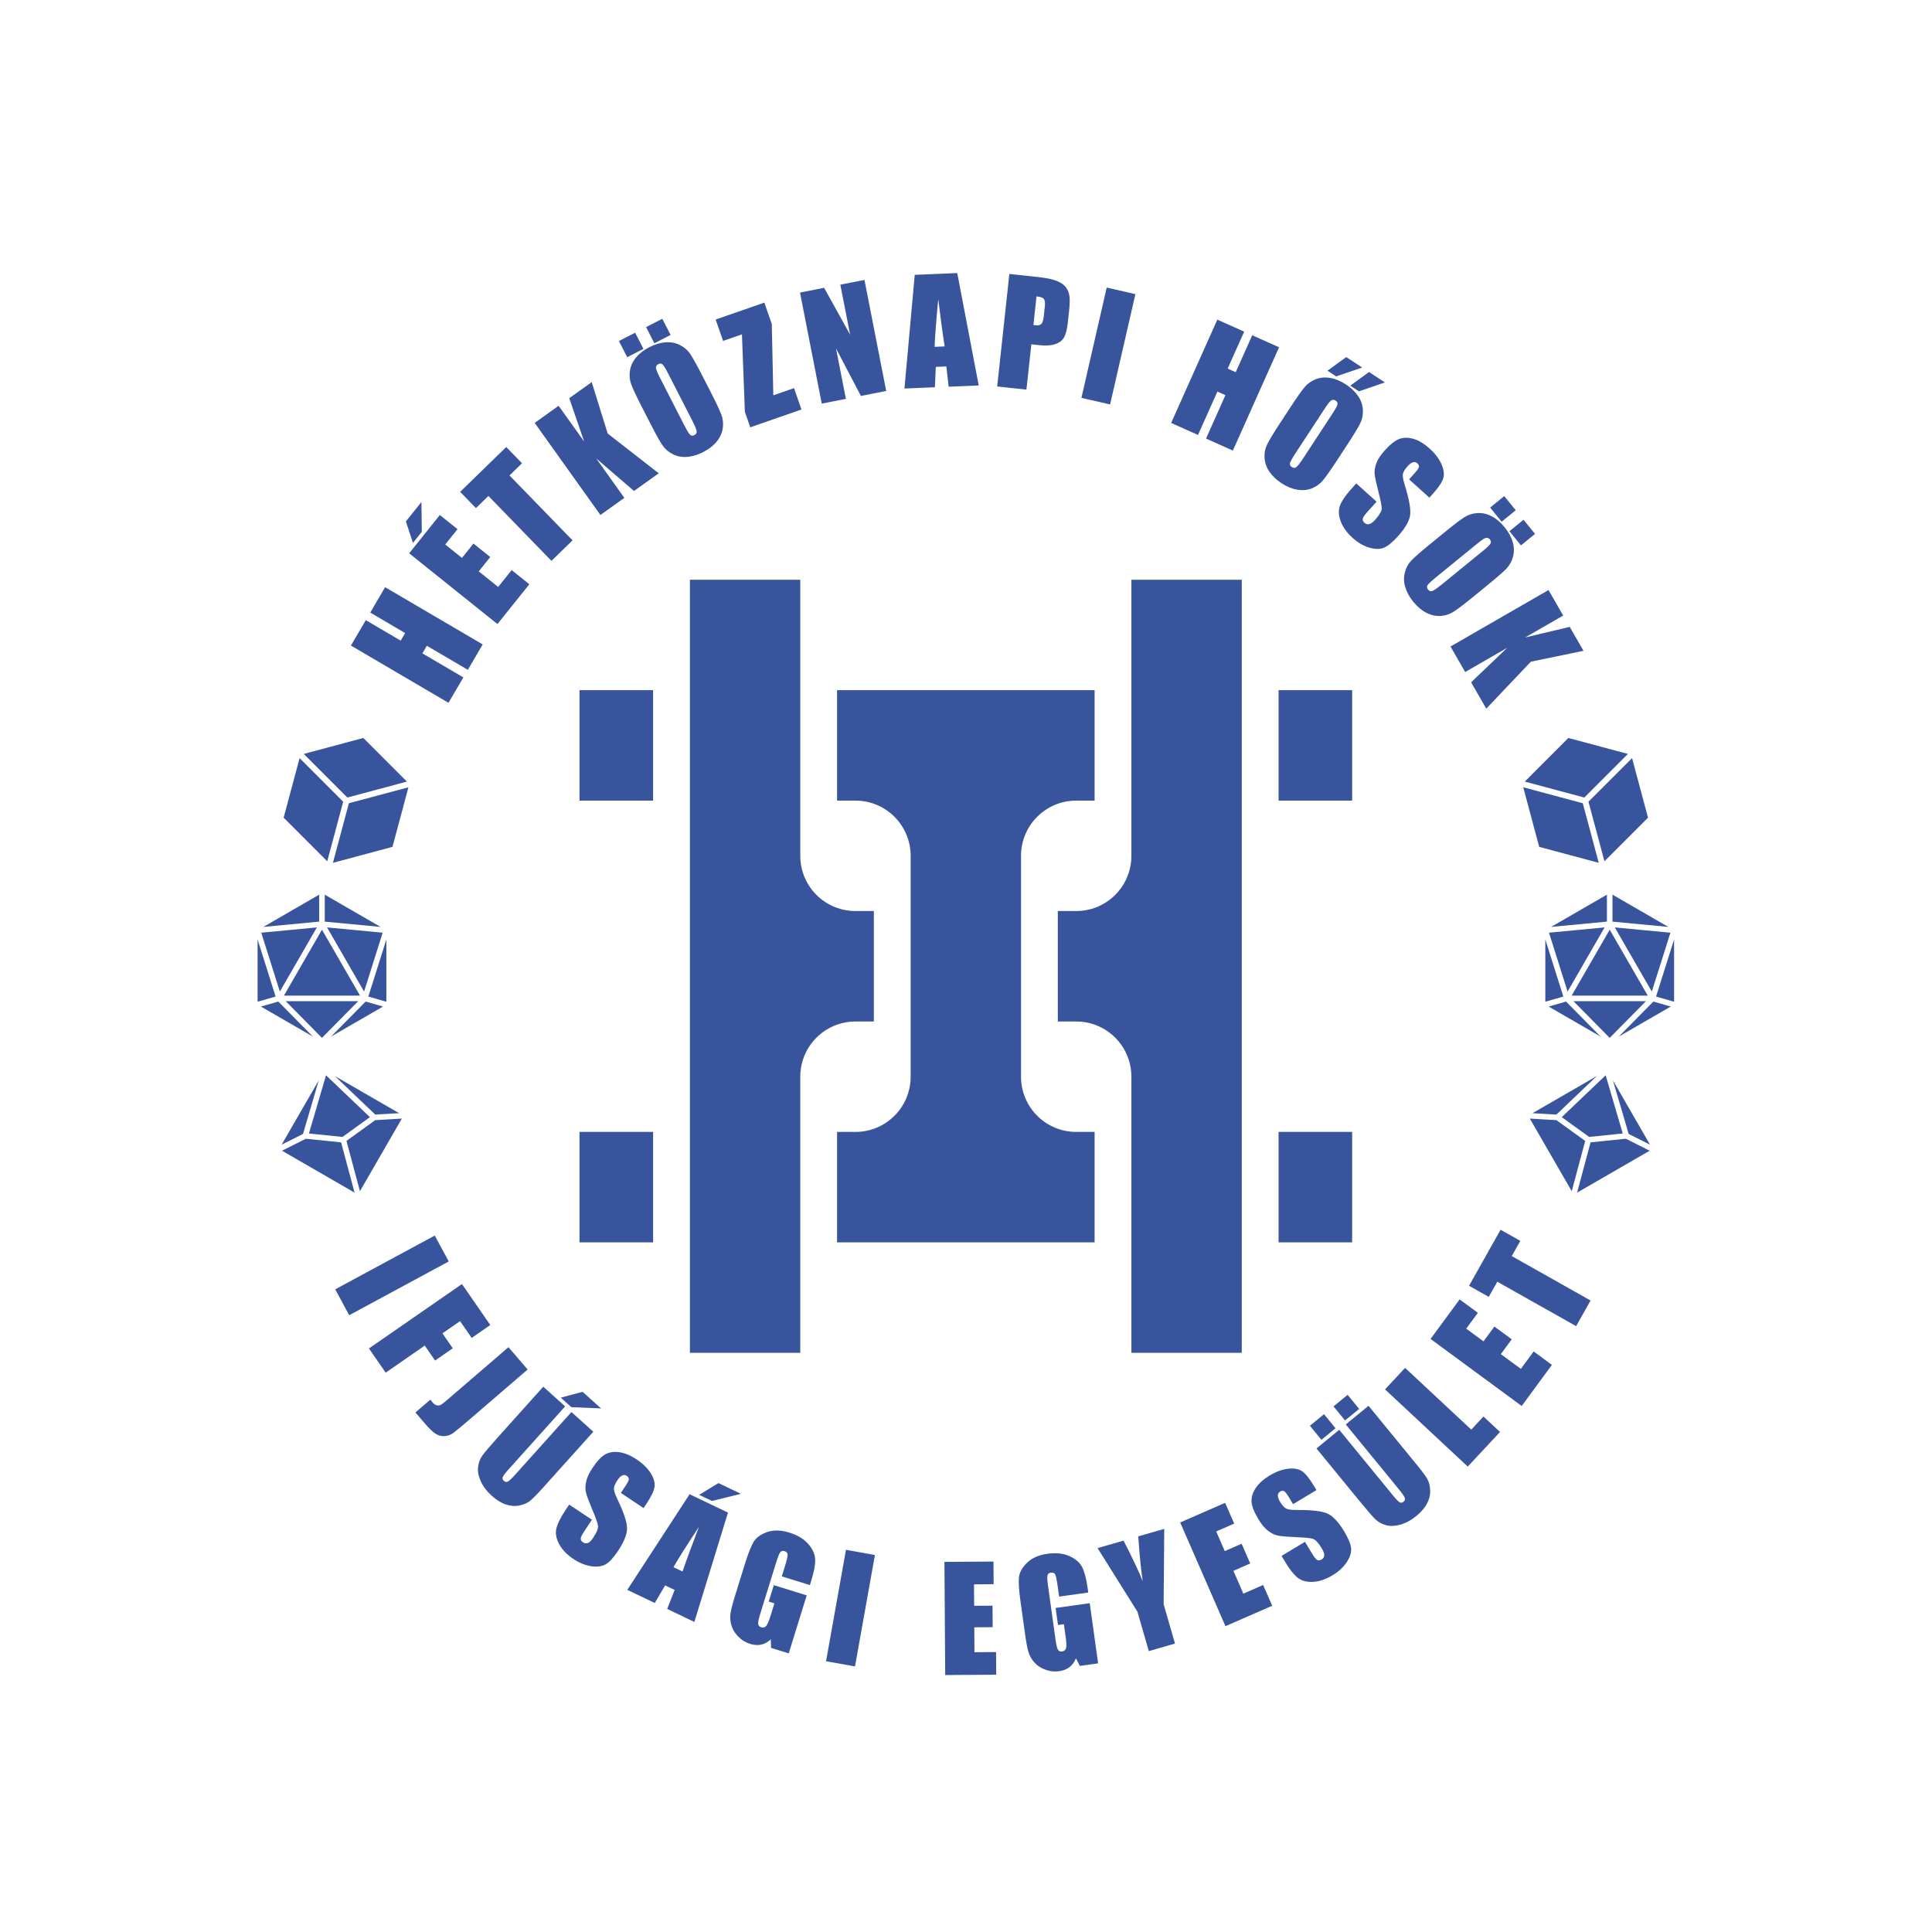 <svg xmlns="http://www.w3.org/2000/svg" xmlns:xlink="http://www.w3.org/1999/xlink" xmlns:serif="http://www.serif.com/" width="100%" height="100%" viewBox="0 0 1200 1200" xml:space="preserve" style="fill-rule:evenodd;clip-rule:evenodd;stroke-linejoin:round;stroke-miterlimit:2;">    <g transform="matrix(1,0,0,1,0,-2900)">        <g id="Artboard3" transform="matrix(0.342,0,0,0.484,0,2900)">            <rect x="0" y="0" width="3507.87" height="2480.32" style="fill:none;"></rect>            <g transform="matrix(3.341,-1.55307e-30,1.2326e-30,2.362,-1353.04,-389.764)">                <path d="M760,600L720,600L720,540L760,540L760,600ZM780,480L840,480L840,630C840,643.062 848.348,654.175 860,658.293C863.128,659.398 866.494,660 870,660L880,660L880,720L870,720C866.494,720 863.128,720.602 860,721.707C848.348,725.825 840,736.938 840,750L840,900L780,900L780,480ZM860,540L1000,540L1000,600L990,600C973.431,600 960,613.431 960,630L960,750C960,766.569 973.431,780 990,780L1000,780L1000,840L860,840L860,780L870,780C886.569,780 900,766.569 900,750L900,630C900,613.431 886.569,600 870,600L860,600L860,540ZM1020,480L1080,480L1080,900L1020,900L1020,750C1020,736.938 1011.65,725.825 1000,721.707C996.872,720.602 993.506,720 990,720L980,720L980,660L990,660C993.506,660 996.872,659.398 1000,658.293C1011.65,654.175 1020,643.062 1020,630L1020,480ZM1100,540L1140,540L1140,600L1100,600L1100,540ZM1100,780L1140,780L1140,840L1100,840L1100,780ZM760,840L720,840L720,780L760,780L760,840ZM615,709.275L605.202,706.448L615,675.437L615,709.275ZM611.861,668.618L581.508,665.744L581.508,651.094L611.861,668.618ZM578.492,651.094L578.492,665.744L548.139,668.618L578.492,651.094ZM545,675.437L554.798,706.448L545,709.275L545,675.437ZM546.813,711.892L556.259,709.166L575.066,728.203L546.813,711.892ZM584.934,728.203L603.741,709.166L613.187,711.892L584.934,728.203ZM599.688,708.977L580,728.906L560.312,708.977L599.688,708.977ZM582.768,668.893L613,671.756L602.892,703.749L582.768,668.893ZM557.108,703.749L547,671.756L577.233,668.893L557.108,703.749ZM580,670.132L600.686,705.961L559.314,705.961L580,670.132ZM621.946,769.817L608.976,770.582L587.001,749.642L621.946,769.817ZM578.251,751.987L569.691,781.109L558.076,786.931L578.251,751.987ZM558.269,790.208L571.236,783.708L590.406,785.674L597.724,812.988L558.269,790.208ZM600.638,812.207L593.319,784.893L608.938,773.606L623.417,772.752L600.638,812.207ZM606.057,771.967L591.176,782.72L572.911,780.848L582.204,749.237L606.057,771.967ZM1245,709.275L1245,675.437L1254.8,706.448L1245,709.275ZM1248.14,668.618L1278.49,651.094L1278.49,665.744L1248.14,668.618ZM1281.51,651.094L1311.86,668.618L1281.51,665.744L1281.51,651.094ZM1315,675.437L1315,709.275L1305.2,706.448L1315,675.437ZM1313.19,711.892L1284.93,728.203L1303.74,709.166L1313.19,711.892ZM1275.07,728.203L1246.81,711.892L1256.26,709.166L1275.07,728.203ZM1260.31,708.977L1299.69,708.977L1280,728.906L1260.31,708.977ZM1277.23,668.893L1257.11,703.749L1247,671.756L1277.23,668.893ZM1302.89,703.749L1282.77,668.893L1313,671.756L1302.89,703.749ZM1280,670.132L1300.69,705.961L1259.31,705.961L1280,670.132ZM1238.05,769.817L1273,749.642L1251.02,770.582L1238.05,769.817ZM1281.75,751.987L1301.92,786.931L1290.31,781.109L1281.75,751.987ZM1301.73,790.208L1262.28,812.988L1269.59,785.674L1288.76,783.708L1301.73,790.208ZM1259.36,812.207L1236.58,772.752L1251.06,773.606L1266.68,784.893L1259.36,812.207ZM1253.94,771.967L1277.8,749.237L1287.09,780.848L1268.82,782.72L1253.94,771.967ZM614.332,484.039L667.371,515.141L659.283,528.933L637.006,515.87L634.585,519.998L656.862,533.061L648.775,546.853L595.736,515.751L603.824,501.959L622.792,513.082L625.212,508.954L606.244,497.831L614.332,484.039ZM627.408,465.628L644.079,444.823L653.681,452.517L647.008,460.845L656.107,468.135L662.352,460.34L671.481,467.654L665.235,475.449L675.786,483.903L683.124,474.745L692.727,482.439L675.391,504.074L627.408,465.628ZM634.061,437.769L634.28,453.955L629.459,459.971L625.607,448.32L634.061,437.769ZM680.17,407.889L688.747,416.712L681.939,423.33L716.22,458.595L704.755,469.739L670.475,434.475L663.694,441.066L655.117,432.243L680.17,407.889ZM726.628,372.642L735.315,400.552L763.073,422.169L749.63,431.77L729.058,414.074L744.376,435.523L731.365,444.815L695.631,394.779L708.642,385.487L722.525,404.927L714.421,381.36L726.628,372.642ZM791.484,378.369C794.302,383.867 796.167,387.825 797.08,390.245C797.993,392.665 798.253,395.171 797.859,397.762C797.466,400.353 796.369,402.75 794.568,404.954C792.767,407.157 790.323,409.05 787.236,410.632C784.307,412.133 781.431,413.002 778.608,413.24C775.785,413.477 773.173,413.002 770.772,411.814C768.371,410.627 766.458,408.976 765.033,406.861C763.608,404.746 761.452,400.873 758.565,395.24L753.767,385.878C750.95,380.38 749.085,376.421 748.172,374.002C747.259,371.582 746.999,369.076 747.392,366.485C747.785,363.894 748.882,361.497 750.683,359.293C752.485,357.09 754.929,355.197 758.015,353.615C760.944,352.114 763.82,351.245 766.643,351.007C769.466,350.77 772.078,351.245 774.479,352.432C776.88,353.62 778.793,355.271 780.218,357.386C781.643,359.5 783.799,363.374 786.686,369.007L791.484,378.369ZM768.04,367.681C766.736,365.135 765.76,363.579 765.115,363.014C764.47,362.448 763.708,362.391 762.829,362.841C762.085,363.222 761.664,363.801 761.564,364.578C761.464,365.354 762.136,367.151 763.579,369.967L776.674,395.518C778.302,398.695 779.436,400.589 780.076,401.2C780.717,401.811 781.51,401.873 782.456,401.388C783.425,400.892 783.825,400.146 783.657,399.151C783.488,398.157 782.579,396.048 780.927,392.826L768.04,367.681ZM750.243,345.778L754.747,354.565L745.926,359.086L741.422,350.298L750.243,345.778ZM765.013,338.208L769.516,346.996L760.695,351.516L756.192,342.729L765.013,338.208ZM820.479,329.429L824.516,341.052L825.35,379.8L836.615,375.887L840.652,387.511L812.813,397.18L809.885,388.749L808.301,346.684L798.041,350.248L794.003,338.624L820.479,329.429ZM874.893,317.104L886.713,377.443L872.96,380.137L859.425,354.306L864.798,381.736L851.68,384.305L839.86,323.967L852.979,321.397L867.097,346.843L861.774,319.674L874.893,317.104ZM925.331,313.383L937.009,374.439L920.655,375.113L919.403,364.104L913.673,364.34L913.18,375.421L896.635,376.104L902.222,314.336L925.331,313.383ZM918.498,353.232C917.402,346.309 916.238,337.741 915.006,327.53C913.872,339.36 913.215,348.003 913.034,353.458L918.498,353.232ZM953.654,313.855L969.663,315.586C973.993,316.054 977.285,316.753 979.54,317.684C981.795,318.616 983.438,319.786 984.47,321.197C985.501,322.607 986.126,324.247 986.345,326.117C986.563,327.987 986.465,330.835 986.051,334.661L985.476,339.985C985.054,343.886 984.344,346.687 983.346,348.387C982.347,350.087 980.72,351.299 978.464,352.023C976.209,352.747 973.344,352.921 969.87,352.546L965.604,352.085L962.943,376.703L947.047,374.985L953.654,313.855ZM968.419,326.032L966.738,341.588C967.189,341.663 967.577,341.717 967.905,341.753C969.365,341.91 970.417,341.661 971.06,341.005C971.704,340.349 972.149,338.888 972.394,336.623L972.936,331.601C973.162,329.512 972.982,328.117 972.395,327.417C971.809,326.717 970.484,326.255 968.419,326.032ZM1022.17,324.822L1008.42,384.75L992.834,381.175L1006.58,321.246L1022.17,324.822ZM1100.27,353.686L1075.16,409.81L1060.57,403.281L1071.11,379.708L1066.75,377.754L1056.2,401.327L1041.61,394.798L1066.71,338.673L1081.31,345.202L1072.33,365.274L1076.7,367.228L1085.68,347.156L1100.27,353.686ZM1131.69,415.249C1128.31,420.416 1125.79,423.995 1124.13,425.985C1122.48,427.975 1120.43,429.439 1117.99,430.379C1115.54,431.318 1112.91,431.549 1110.11,431.073C1107.3,430.597 1104.45,429.408 1101.55,427.507C1098.8,425.703 1096.62,423.633 1095.02,421.297C1093.41,418.961 1092.54,416.456 1092.38,413.781C1092.22,411.107 1092.71,408.628 1093.85,406.344C1094.98,404.059 1097.28,400.27 1100.75,394.976L1106.52,386.177C1109.9,381.01 1112.42,377.431 1114.07,375.441C1115.73,373.451 1117.78,371.987 1120.22,371.047C1122.67,370.108 1125.3,369.876 1128.1,370.353C1130.91,370.829 1133.76,372.018 1136.66,373.919C1139.41,375.723 1141.59,377.793 1143.19,380.129C1144.8,382.465 1145.67,384.97 1145.83,387.644C1145.98,390.319 1145.49,392.798 1144.36,395.082C1143.23,397.366 1140.93,401.156 1137.46,406.45L1131.69,415.249ZM1129.39,389.587C1130.96,387.194 1131.83,385.577 1132,384.737C1132.17,383.896 1131.85,383.205 1131.02,382.664C1130.32,382.206 1129.61,382.126 1128.89,382.423C1128.16,382.72 1126.93,384.192 1125.2,386.839L1109.46,410.854C1107.51,413.84 1106.42,415.762 1106.21,416.621C1105.99,417.479 1106.33,418.2 1107.22,418.783C1108.13,419.379 1108.98,419.359 1109.76,418.72C1110.54,418.082 1111.92,416.249 1113.91,413.221L1129.39,389.587ZM1145.44,364.685L1131.33,369.516L1126.6,366.415L1136.8,359.023L1145.44,364.685ZM1157.79,372.782L1143.72,377.633L1138.98,374.532L1149.18,367.141L1157.79,372.782ZM1181.98,435.401L1170.95,425.462L1174,422.076C1175.42,420.496 1176.19,419.363 1176.3,418.676C1176.4,417.989 1176.13,417.349 1175.47,416.756C1174.76,416.112 1173.95,415.917 1173.06,416.17C1172.17,416.423 1171.19,417.142 1170.12,418.328C1168.75,419.853 1167.92,421.188 1167.64,422.333C1167.34,423.46 1167.62,425.4 1168.48,428.15C1170.94,436.05 1171.95,441.625 1171.51,444.875C1171.07,448.125 1168.83,451.988 1164.8,456.466C1161.87,459.72 1159.32,461.775 1157.17,462.631C1155.02,463.487 1152.38,463.455 1149.26,462.533C1146.14,461.611 1143.13,459.846 1140.23,457.236C1137.05,454.372 1134.88,451.326 1133.72,448.097C1132.56,444.868 1132.46,442.009 1133.45,439.52C1134.43,437.03 1136.46,434.074 1139.54,430.65L1142.24,427.659L1153.27,437.598L1148.26,443.157C1146.72,444.868 1145.89,446.109 1145.76,446.877C1145.62,447.646 1145.95,448.386 1146.75,449.098C1147.54,449.81 1148.4,450.029 1149.35,449.756C1150.29,449.482 1151.32,448.734 1152.42,447.511C1154.84,444.821 1156.06,442.732 1156.07,441.244C1156.06,439.738 1155.46,436.686 1154.25,432.088C1153.06,427.471 1152.38,424.289 1152.22,422.54C1152.05,420.792 1152.36,418.853 1153.14,416.724C1153.91,414.595 1155.39,412.318 1157.58,409.891C1160.73,406.392 1163.48,404.236 1165.84,403.423C1168.19,402.611 1170.77,402.646 1173.59,403.53C1176.4,404.414 1179.22,406.127 1182.04,408.669C1185.13,411.448 1187.31,414.314 1188.58,417.269C1189.86,420.223 1190.16,422.775 1189.5,424.925C1188.85,427.074 1186.88,429.965 1183.61,433.595L1181.98,435.401ZM1205.67,489.371C1200.88,493.275 1197.4,495.926 1195.22,497.325C1193.05,498.723 1190.65,499.501 1188.04,499.657C1185.42,499.814 1182.85,499.242 1180.32,497.941C1177.78,496.64 1175.42,494.646 1173.23,491.958C1171.15,489.407 1169.7,486.776 1168.88,484.065C1168.06,481.354 1167.97,478.701 1168.63,476.104C1169.29,473.508 1170.51,471.292 1172.28,469.457C1174.05,467.622 1177.39,464.704 1182.29,460.704L1190.44,454.056C1195.23,450.152 1198.71,447.5 1200.89,446.102C1203.07,444.704 1205.46,443.926 1208.08,443.769C1210.69,443.612 1213.27,444.184 1215.8,445.485C1218.33,446.786 1220.69,448.781 1222.88,451.469C1224.96,454.02 1226.41,456.651 1227.24,459.362C1228.06,462.072 1228.14,464.726 1227.48,467.322C1226.82,469.918 1225.61,472.134 1223.84,473.97C1222.07,475.805 1218.73,478.723 1213.82,482.723L1205.67,489.371ZM1211.22,464.212C1213.44,462.404 1214.76,461.125 1215.18,460.376C1215.59,459.627 1215.49,458.869 1214.87,458.104C1214.34,457.457 1213.68,457.165 1212.9,457.23C1212.12,457.294 1210.51,458.327 1208.06,460.327L1185.8,478.471C1183.04,480.727 1181.42,482.232 1180.96,482.985C1180.5,483.739 1180.6,484.528 1181.27,485.352C1181.96,486.196 1182.77,486.431 1183.71,486.059C1184.65,485.686 1186.52,484.356 1189.33,482.068L1211.22,464.212ZM1228.92,442.231L1221.27,448.471L1215.01,440.789L1222.66,434.549L1228.92,442.231ZM1239.41,455.093L1231.76,461.333L1225.5,453.651L1233.15,447.411L1239.41,455.093ZM1265.75,518.601L1237.13,524.522L1212.9,550.039L1204.66,535.722L1224.28,516.976L1201.44,530.127L1193.46,516.272L1246.74,485.591L1254.72,499.447L1234.02,511.367L1258.27,505.601L1265.75,518.601ZM648.909,850.37L594.81,879.589L587.212,865.521L641.311,836.303L648.909,850.37ZM656.088,862.65L671.501,884.913L661.385,891.917L655.072,882.8L645.487,889.436L651.107,897.555L641.49,904.213L635.869,896.095L614.637,910.795L605.536,897.649L656.088,862.65ZM691.801,909.081L660.644,935.872C655.979,939.883 652.938,942.414 651.521,943.465C650.104,944.516 648.524,945.115 646.781,945.262C645.037,945.409 643.385,944.993 641.825,944.014C640.265,943.034 638.33,941.201 636.019,938.513L630.795,932.437L638.944,925.43C639.514,926.209 639.939,926.762 640.219,927.088C640.962,927.952 641.759,928.452 642.611,928.588C643.462,928.724 644.228,928.566 644.909,928.115C645.589,927.663 646.812,926.678 648.578,925.16L681.377,896.958L691.801,909.081ZM727.5,942.882L700.031,973.443C696.917,976.908 694.616,979.24 693.129,980.44C691.643,981.639 689.679,982.479 687.24,982.959C684.8,983.438 682.329,983.243 679.827,982.372C677.324,981.501 674.839,979.958 672.373,977.74C669.642,975.286 667.638,972.668 666.361,969.886C665.083,967.103 664.578,964.521 664.845,962.141C665.113,959.76 665.876,957.68 667.135,955.901C668.394,954.121 671.342,950.652 675.979,945.493L700.3,918.434L712.191,929.122L681.371,963.411C679.577,965.407 678.539,966.78 678.256,967.531C677.973,968.281 678.161,968.952 678.82,969.544C679.574,970.221 680.333,970.351 681.1,969.934C681.867,969.516 683.274,968.169 685.322,965.89L715.609,932.194L727.5,942.882ZM731.72,930.233L715.548,929.535L709.814,924.381L721.665,921.195L731.72,930.233ZM754.836,984.367L742.477,976.135L745.004,972.342C746.182,970.572 746.775,969.34 746.782,968.645C746.789,967.949 746.423,967.356 745.686,966.865C744.885,966.332 744.061,966.255 743.215,966.635C742.369,967.015 741.503,967.869 740.618,969.198C739.481,970.906 738.856,972.347 738.743,973.52C738.61,974.68 739.169,976.557 740.421,979.154C744.001,986.613 745.809,991.983 745.846,995.262C745.882,998.541 744.23,1002.69 740.89,1007.7C738.462,1011.35 736.246,1013.75 734.242,1014.91C732.237,1016.07 729.624,1016.42 726.4,1015.96C723.177,1015.5 719.943,1014.19 716.698,1012.03C713.136,1009.66 710.546,1006.96 708.926,1003.94C707.306,1000.91 706.801,998.095 707.411,995.49C708.021,992.884 709.603,989.664 712.157,985.829L714.388,982.478L726.747,990.71L722.6,996.936C721.323,998.854 720.676,1000.2 720.659,1000.98C720.641,1001.76 721.075,1002.45 721.96,1003.03C722.845,1003.62 723.735,1003.72 724.63,1003.31C725.526,1002.9 726.429,1002.01 727.342,1000.64C729.349,997.629 730.25,995.385 730.046,993.91C729.82,992.422 728.776,989.49 726.913,985.116C725.065,980.721 723.933,977.671 723.518,975.965C723.103,974.259 723.125,972.296 723.584,970.077C724.043,967.858 725.177,965.389 726.988,962.67C729.598,958.751 732.007,956.219 734.215,955.073C736.423,953.927 738.984,953.587 741.899,954.053C744.813,954.519 747.851,955.804 751.012,957.909C754.467,960.211 757.04,962.731 758.73,965.469C760.42,968.207 761.096,970.687 760.756,972.909C760.416,975.132 758.892,978.277 756.184,982.344L754.836,984.367ZM800.705,986.82L782.427,1046.24L767.662,1039.17L771.711,1028.86L766.538,1026.38L760.913,1035.94L745.976,1028.8L779.842,976.839L800.705,986.82ZM776.004,1018.83C778.278,1012.2 781.262,1004.08 784.956,994.484C778.414,1004.41 773.785,1011.73 771.071,1016.47L776.004,1018.83ZM807.73,976.625L792.017,980.517L785.063,977.19L795.534,970.79L807.73,976.625ZM845.232,1026.2L829.961,1021.47L831.614,1016.13C832.656,1012.77 833.164,1010.62 833.136,1009.69C833.108,1008.75 832.55,1008.12 831.462,1007.78C830.519,1007.49 829.765,1007.65 829.202,1008.27C828.638,1008.89 827.892,1010.7 826.962,1013.7L818.224,1041.88C817.407,1044.52 817.038,1046.31 817.118,1047.25C817.198,1048.18 817.745,1048.81 818.761,1049.13C819.874,1049.47 820.775,1049.24 821.467,1048.42C822.158,1047.6 822.928,1045.82 823.775,1043.09L825.934,1036.12L822.851,1035.17L825.617,1026.24L843.501,1031.79L833.727,1063.31L824.115,1060.33L824.005,1055.68C822.403,1057.17 820.669,1058.13 818.804,1058.54C816.939,1058.96 814.93,1058.83 812.778,1058.17C810.214,1057.37 808.007,1056.01 806.156,1054.07C804.306,1052.13 803.085,1050.06 802.494,1047.86C801.903,1045.66 801.775,1043.51 802.111,1041.4C802.447,1039.29 803.241,1036.22 804.493,1032.18L809.903,1014.73C811.642,1009.12 813.208,1005.14 814.6,1002.79C815.991,1000.44 818.448,998.647 821.97,997.419C825.491,996.192 829.525,996.283 834.072,997.692C838.546,999.079 841.973,1001.15 844.353,1003.9C846.734,1006.65 847.98,1009.43 848.091,1012.24C848.202,1015.04 847.512,1018.85 846.02,1023.66L845.232,1026.2ZM880.579,1009.86L869.755,1070.39L854.016,1067.58L864.84,1007.05L880.579,1009.86ZM918.368,1013.6L945.027,1013.42L945.11,1025.72L934.439,1025.8L934.517,1037.46L944.505,1037.39L944.584,1049.09L934.596,1049.15L934.687,1062.67L946.422,1062.59L946.505,1074.9L918.782,1075.09L918.368,1013.6ZM996.545,1030.26L980.71,1032.47L979.939,1026.94C979.454,1023.45 978.999,1021.29 978.576,1020.46C978.153,1019.62 977.377,1019.28 976.249,1019.44C975.271,1019.58 974.659,1020.04 974.412,1020.85C974.166,1021.65 974.26,1023.6 974.693,1026.71L978.764,1055.94C979.145,1058.67 979.571,1060.44 980.043,1061.26C980.514,1062.08 981.277,1062.41 982.33,1062.27C983.483,1062.11 984.199,1061.51 984.476,1060.47C984.754,1059.44 984.695,1057.5 984.301,1054.67L983.295,1047.45L980.097,1047.89L978.808,1038.64L997.352,1036.06L1001.91,1068.74L991.938,1070.13L989.863,1065.97C989.047,1068 987.883,1069.6 986.371,1070.77C984.86,1071.94 982.988,1072.68 980.757,1072.99C978.098,1073.36 975.52,1073.06 973.02,1072.09C970.521,1071.13 968.537,1069.77 967.067,1068.04C965.598,1066.3 964.567,1064.4 963.975,1062.35C963.382,1060.3 962.794,1057.18 962.211,1052.99L959.69,1034.9C958.88,1029.08 958.605,1024.81 958.865,1022.09C959.125,1019.37 960.588,1016.71 963.254,1014.1C965.92,1011.49 969.61,1009.86 974.324,1009.2C978.963,1008.56 982.945,1008.97 986.27,1010.45C989.595,1011.93 991.904,1013.92 993.196,1016.41C994.489,1018.9 995.483,1022.64 996.178,1027.63L996.545,1030.26ZM1037.85,995.673L1037.52,1036.6L1043.69,1057.98L1029.46,1062.09L1023.29,1040.7L1001.62,1006.13L1015.74,1002.05C1021.27,1012.92 1024.75,1020.31 1026.16,1024.22C1025.2,1017.68 1024.39,1009.52 1023.73,999.747L1037.85,995.673ZM1046.52,992.195L1070.95,981.522L1075.88,992.798L1066.1,997.07L1070.76,1007.75L1079.92,1003.75L1084.6,1014.47L1075.45,1018.47L1080.86,1030.86L1091.61,1026.16L1096.54,1037.44L1071.13,1048.54L1046.52,992.195ZM1120.6,974.587L1107.88,982.248L1105.53,978.344C1104.43,976.522 1103.57,975.46 1102.94,975.157C1102.32,974.854 1101.62,974.931 1100.86,975.388C1100.04,975.884 1099.62,976.596 1099.6,977.524C1099.58,978.452 1099.99,979.599 1100.81,980.966C1101.87,982.725 1102.9,983.905 1103.92,984.507C1104.91,985.123 1106.85,985.419 1109.73,985.396C1118,985.344 1123.63,986.002 1126.61,987.369C1129.59,988.736 1132.64,992.001 1135.74,997.163C1138,1000.92 1139.23,1003.95 1139.42,1006.25C1139.62,1008.56 1138.82,1011.07 1137.03,1013.79C1135.23,1016.51 1132.67,1018.88 1129.33,1020.89C1125.66,1023.1 1122.12,1024.29 1118.69,1024.46C1115.26,1024.63 1112.5,1023.88 1110.4,1022.22C1108.31,1020.56 1106.07,1017.75 1103.69,1013.8L1101.62,1010.36L1114.34,1002.7L1118.2,1009.1C1119.39,1011.08 1120.33,1012.24 1121.03,1012.59C1121.73,1012.94 1122.53,1012.84 1123.44,1012.29C1124.35,1011.74 1124.81,1010.97 1124.83,1009.99C1124.84,1009 1124.42,1007.81 1123.57,1006.4C1121.71,1003.3 1120.06,1001.52 1118.64,1001.08C1117.2,1000.65 1114.1,1000.34 1109.35,1000.16C1104.59,999.951 1101.35,999.672 1099.63,999.319C1097.91,998.966 1096.14,998.108 1094.33,996.745C1092.52,995.383 1090.77,993.302 1089.09,990.505C1086.66,986.47 1085.4,983.211 1085.3,980.725C1085.21,978.239 1086,975.778 1087.66,973.342C1089.33,970.905 1091.79,968.707 1095.04,966.748C1098.6,964.606 1101.97,963.355 1105.17,962.996C1108.37,962.637 1110.9,963.086 1112.77,964.342C1114.63,965.598 1116.82,968.319 1119.34,972.505L1120.6,974.587ZM1148.9,928.805L1174.94,960.592C1177.89,964.196 1179.85,966.824 1180.81,968.475C1181.77,970.127 1182.3,972.195 1182.41,974.679C1182.51,977.163 1181.94,979.576 1180.7,981.917C1179.46,984.259 1177.56,986.481 1174.99,988.582C1172.15,990.909 1169.26,992.492 1166.32,993.333C1163.37,994.174 1160.75,994.281 1158.43,993.656C1156.12,993.03 1154.18,991.96 1152.61,990.446C1151.05,988.932 1148.06,985.491 1143.67,980.125L1120.61,951.98L1132.98,941.848L1162.2,977.514C1163.9,979.59 1165.1,980.825 1165.8,981.218C1166.49,981.611 1167.19,981.527 1167.87,980.966C1168.65,980.324 1168.9,979.593 1168.6,978.772C1168.31,977.95 1167.19,976.355 1165.25,973.985L1136.54,938.936L1148.9,928.805ZM1124.7,933.361L1130.96,941L1123.29,947.281L1117.04,939.643L1124.7,933.361ZM1137.54,922.844L1143.8,930.483L1136.13,936.764L1129.87,929.126L1137.54,922.844ZM1168.78,908.2L1204.75,941.738L1211.38,934.627L1220.38,943.018L1202.84,961.823L1157.87,919.894L1168.78,908.2ZM1182.62,892.478L1198.41,871L1208.33,878.289L1202.01,886.887L1211.4,893.793L1217.32,885.746L1226.74,892.676L1220.82,900.723L1231.71,908.732L1238.67,899.277L1248.58,906.567L1232.16,928.902L1182.62,892.478ZM1220.69,833.144L1231.41,839.183L1226.75,847.456L1269.6,871.593L1261.75,885.523L1218.9,861.386L1214.26,869.625L1203.54,863.586L1220.69,833.144ZM570.106,574.634L602.477,565.96L626.175,589.657L593.803,598.331L570.106,574.634ZM627.004,592.751L618.33,625.123L585.958,633.797L594.632,601.425L627.004,592.751ZM582.864,632.967L559.167,609.27L567.841,576.899L591.538,600.596L582.864,632.967ZM1289.89,574.634L1266.2,598.331L1233.83,589.657L1257.52,565.96L1289.89,574.634ZM1233,592.751L1265.37,601.425L1274.04,633.797L1241.67,625.123L1233,592.751ZM1277.14,632.967L1268.46,600.596L1292.16,576.899L1300.83,609.27L1277.14,632.967Z" style="fill:rgb(56,84,157);"></path>            </g>        </g>    </g></svg>